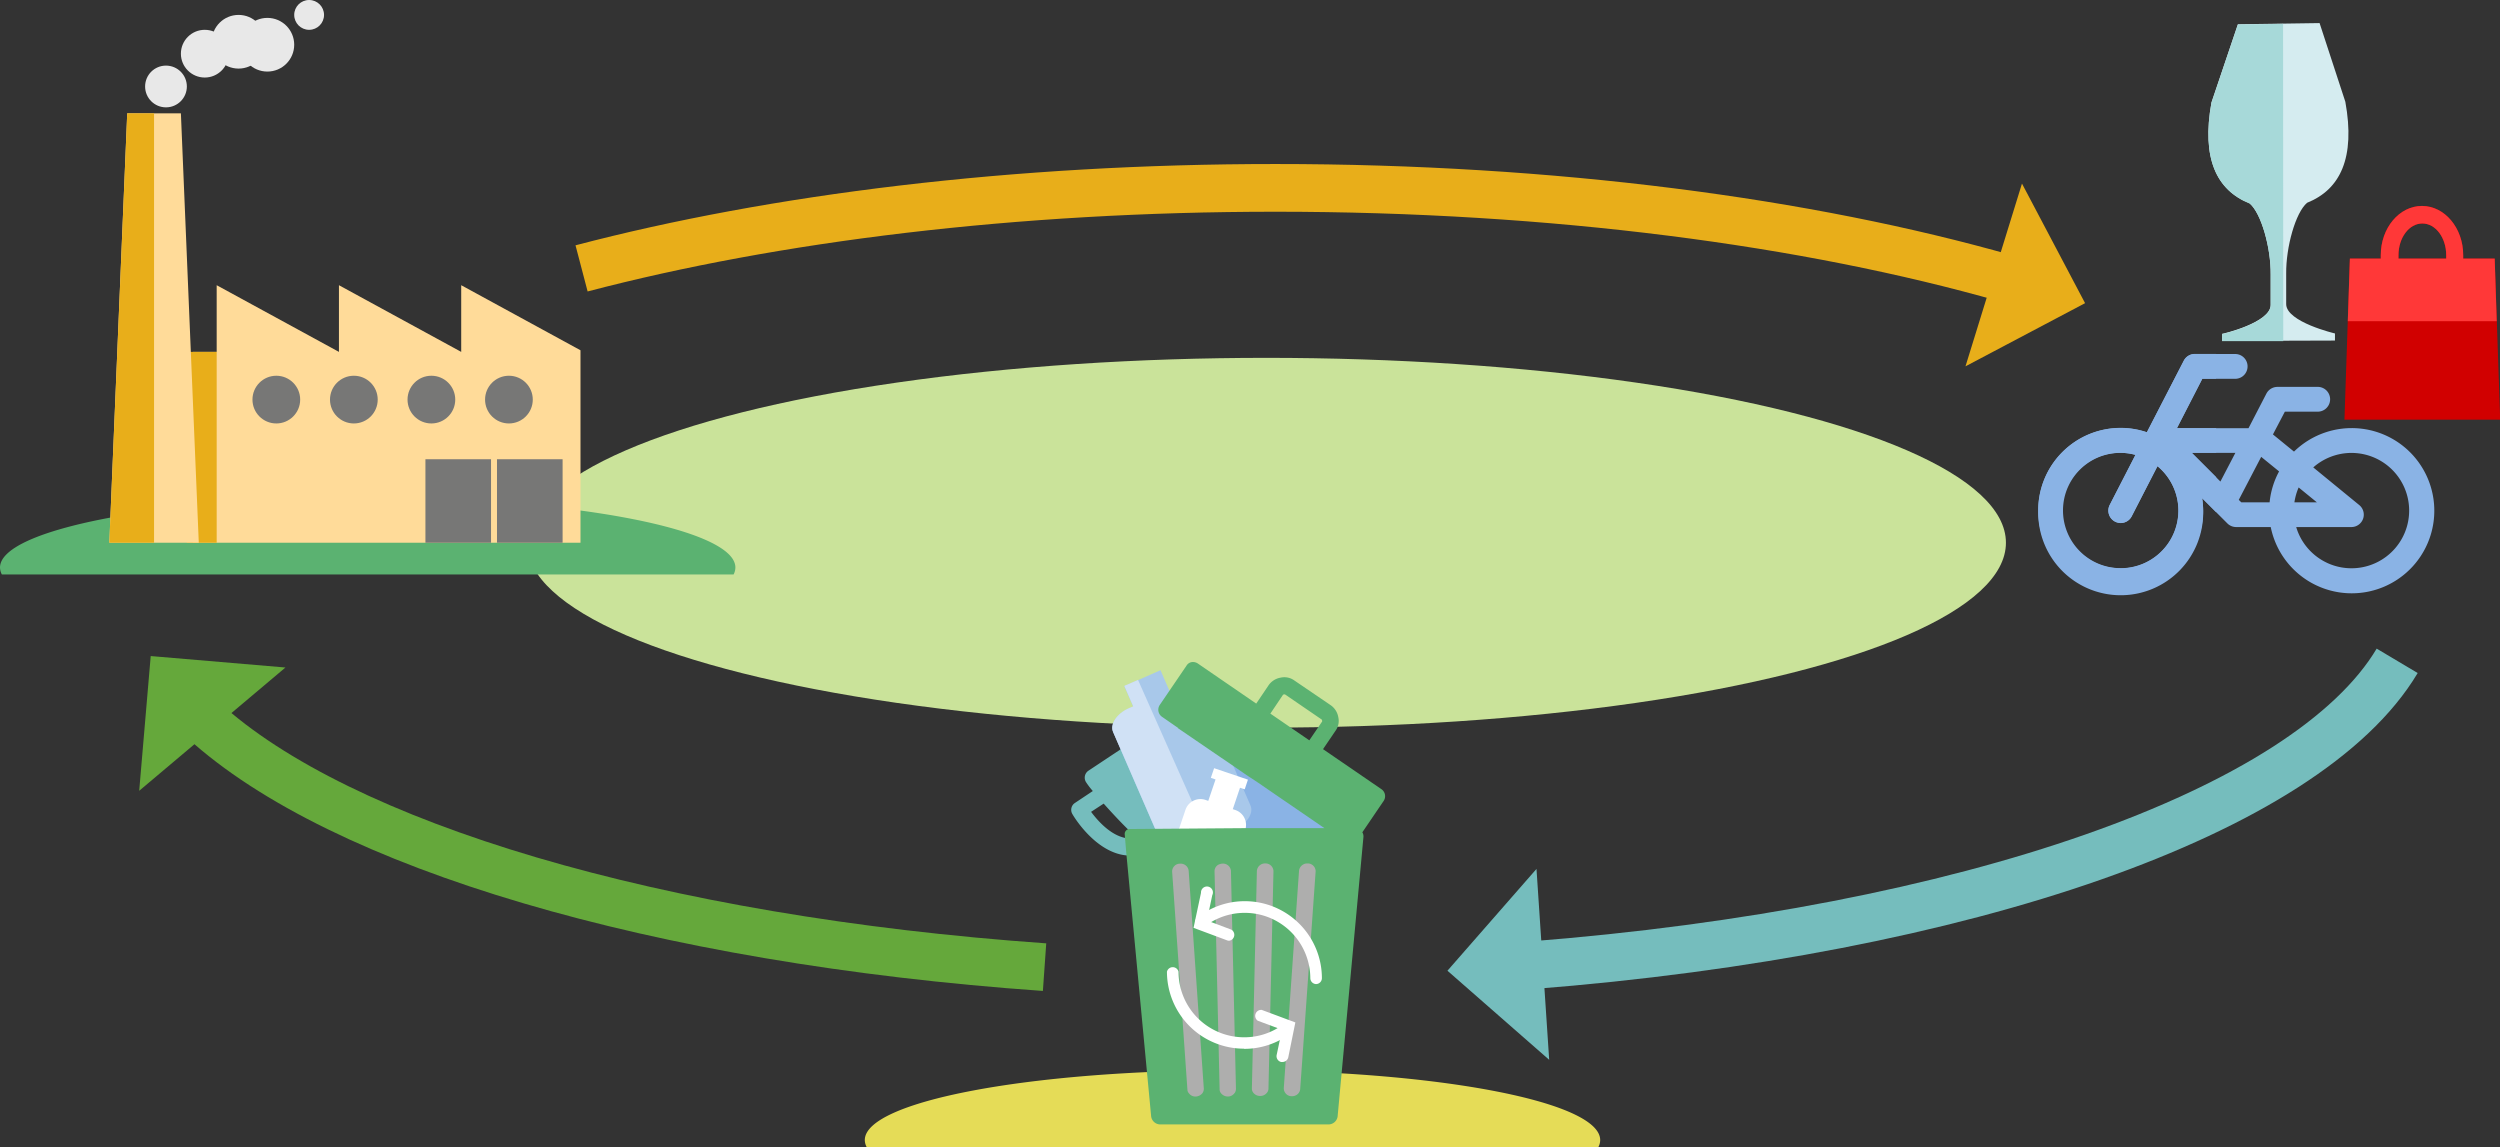 <svg xmlns="http://www.w3.org/2000/svg" viewBox="0 0 419.17 192.32"><rect x="0" y="0" width="419.17" height="192.32" fill="#333333" stroke="none"/><defs><style>.cls-1{isolation:isolate;}.cls-2{fill:#cae39a;}.cls-3{fill:#e5dc57;}.cls-4{fill:#5bb271;}.cls-20,.cls-5{fill:#8ab3e5;}.cls-6{fill:#75bdbd;}.cls-7{fill:#a8c8ea;}.cls-8{fill:#d0e1f5;}.cls-11,.cls-12,.cls-9{fill:none;stroke-miterlimit:10;stroke-width:8px;}.cls-9{stroke:#65a83b;}.cls-10{fill:#65a83b;}.cls-11{stroke:#75bdbd;}.cls-12{stroke:#e8ae1a;}.cls-13{fill:#e8ae1a;}.cls-14{fill:#ffdb99;}.cls-15{fill:#777776;}.cls-16{fill:#e8e8e8;}.cls-17{fill:#fff;}.cls-18{fill:#aeaead;}.cls-18,.cls-20{mix-blend-mode:multiply;}.cls-19{fill:#d10000;}.cls-21{fill:#ff3838;}.cls-22{fill:#d5ecf0;}.cls-23{fill:#a7d9d9;}</style></defs><title>Risorsa 3</title><g class="cls-1"><g id="Livello_2" data-name="Livello 2"><g id="economia_circolare" data-name="economia circolare"><ellipse class="cls-2" cx="212.33" cy="91" rx="124" ry="31"/><path class="cls-3" d="M268,192.32a2.54,2.54,0,0,0,.3-1.17c0-6.47-27.61-11.71-61.66-11.71S145,184.68,145,191.15a2.56,2.56,0,0,0,.31,1.17Z"/><path class="cls-4" d="M123,96.32a2.54,2.54,0,0,0,.3-1.17c0-6.47-27.61-11.71-61.66-11.71S0,88.68,0,95.15a2.56,2.56,0,0,0,.31,1.17Z"/><polygon class="cls-5" points="205.17 125 225 140.17 202.67 142.33 205.17 125"/><path class="cls-6" d="M203.62,133.47c-.29-4.46-2.23-6.68-3.36-9.21l.14,0h0l-2.21-.72-1.46-2.66-2.15,1.48-1.18-.38-10.87,7.22a1.41,1.41,0,0,0-.4,2,13,13,0,0,0,1.1,1.43l-3,2a1.38,1.38,0,0,0-.42,1.87c.13.25,3.35,5.68,8.09,6.77a7.19,7.19,0,0,0,2.49.12l.1-.08-.29-2,1.65-1.15,1.19,1.41,10.38-3.37-.19-1.45A10.38,10.38,0,0,0,203.62,133.47Zm-13.19,7a4.2,4.2,0,0,1-1.9,0c-2.5-.58-4.55-2.95-5.59-4.35l2.11-1.38c1.51,1.69,3.42,3.76,5.5,5.68A.42.42,0,0,1,190.43,140.51Z"/><path class="cls-7" d="M196.79,115.53l-.71.3-1.5-3.46-6.07,2.68,1.49,3.43-.7.3c-2.05.89-3.24,2.7-2.66,4l8.12,18.7c.58,1.34,2.71,1.7,4.76.81l7.49-3.25c2.05-.89,3.24-2.69,2.65-4l-8.11-18.7C201,115,198.83,114.64,196.79,115.53Z"/><path class="cls-8" d="M190.81,114l-2.3,1,1.49,3.43-.7.3c-2.05.89-3.24,2.7-2.66,4l8.12,18.7c.58,1.34,2.71,1.7,4.76.81l3.22-1.39Z"/><path class="cls-9" d="M175.14,162.16C110.08,157.58,57,141.7,34.07,120.73"/><polygon class="cls-10" points="23.34 132.59 47.86 111.92 25.27 110 23.34 132.59"/><path class="cls-11" d="M401.93,110.8c-15.07,25.32-72.31,45.36-145.39,51.06"/><polygon class="cls-6" points="259.75 177.7 257.62 145.69 242.69 162.76 259.75 177.7"/><path class="cls-12" d="M97.51,45C129.79,36.53,170.1,31.5,213.83,31.5c46.58,0,89.28,5.7,122.52,15.18"/><polygon class="cls-13" points="339.02 30.78 329.55 61.42 349.6 50.83 339.02 30.78"/><polygon class="cls-14" points="97.33 58.73 77.33 47.82 77.33 59 56.83 47.82 56.83 59 36.33 47.82 36.33 59 32.33 59 32.33 91 97.33 91 97.33 58.73"/><rect class="cls-13" x="31.33" y="59" width="5" height="32"/><polygon class="cls-14" points="33.33 91 18.33 91 21.33 19 30.33 19 33.33 91"/><polygon class="cls-13" points="25.83 19 21.33 19 18.33 91 25.83 91 25.83 19"/><rect class="cls-15" x="83.33" y="77" width="11" height="14"/><rect class="cls-15" x="71.33" y="77" width="11" height="14"/><circle class="cls-15" cx="46.33" cy="67" r="4"/><circle class="cls-15" cx="59.33" cy="67" r="4"/><circle class="cls-15" cx="72.33" cy="67" r="4"/><circle class="cls-15" cx="85.33" cy="67" r="4"/><circle class="cls-16" cx="27.83" cy="14.5" r="3.5"/><circle class="cls-16" cx="34.33" cy="9" r="4"/><circle class="cls-16" cx="44.83" cy="7.5" r="4.5"/><circle class="cls-16" cx="40" cy="7" r="4.5"/><circle class="cls-16" cx="51.83" cy="2.5" r="2.5"/><path class="cls-17" d="M207.17,135.83l-.47-.16,1.21-3.59.79.26.54-1.62-5.67-1.92-.55,1.62.79.27-1.22,3.59-.47-.16a2.64,2.64,0,0,0-3.35,1.65l-6.53,19.32a2.63,2.63,0,0,0,1.66,3.34l5,1.71a2.62,2.62,0,0,0,3.34-1.66l6.54-19.31A2.64,2.64,0,0,0,207.17,135.83Z"/><path class="cls-4" d="M231.62,132.32l-9.79-6.71,2.09-3.08a2.8,2.8,0,0,0,.47-2.28,3.08,3.08,0,0,0-1.26-2L217,114.08a2.84,2.84,0,0,0-2.28-.46,3.08,3.08,0,0,0-2,1.25l-2.09,3.1-9.79-6.72a1.48,1.48,0,0,0-1-.24,1.24,1.24,0,0,0-.9.6l-4.48,6.58a1.44,1.44,0,0,0,.38,2l2.7,1.87-.08,0,7.32,5,1.2.81h0l3,2.07v0l.49.32,1.52,1h0l2.91,2h0l8.16,5.59H209.06l-19.68.15a.82.82,0,0,0-.8.89l.25,3h0L193,187.07h0a1.55,1.55,0,0,0,1.54,1.46h28.2a1.55,1.55,0,0,0,1.55-1.49h0l4.31-46.65a1.32,1.32,0,0,0-.18-.84l3.58-5.27A1.42,1.42,0,0,0,231.62,132.32Zm-10-11.26-2.09,3.07L213,119.65l2.1-3.13a.19.19,0,0,1,.18-.08.26.26,0,0,1,.19,0l6.12,4.19a.2.2,0,0,1,.08.19A.29.29,0,0,1,221.64,121.06Z"/><path class="cls-18" d="M201.57,183.34a1.57,1.57,0,0,1-1,.51h-.09a1.31,1.31,0,0,1-1.11-.51.93.93,0,0,1-.28-.66l-2.56-36.53a1.31,1.31,0,0,1,1.31-1.34h.1A1.33,1.33,0,0,1,199.3,146l2.54,36.52A1.24,1.24,0,0,1,201.57,183.34Z"/><path class="cls-18" d="M207.1,183.12a.42.42,0,0,1-.09.14.27.27,0,0,0-.07.08,1.33,1.33,0,0,1-1.06.51h0a1.47,1.47,0,0,1-1.12-.51,1,1,0,0,1-.27-.71l-.85-36.52a1.23,1.23,0,0,1,.9-1.23,1.48,1.48,0,0,1,.46-.08H205a1.33,1.33,0,0,1,1.39,1.22l.84,36.55A1.27,1.27,0,0,1,207.1,183.12Z"/><path class="cls-18" d="M212.68,182.54a1.07,1.07,0,0,1-.28.71,1.43,1.43,0,0,1-1.11.51h-.06a1.44,1.44,0,0,1-1.06-.51,1.09,1.09,0,0,1-.27-.76l.84-36.5a1.37,1.37,0,0,1,1.44-1.22,1.33,1.33,0,0,1,1.34,1.29Z"/><path class="cls-18" d="M218,182.63a1.31,1.31,0,0,1-.27.66,1.41,1.41,0,0,1-1.12.51h-.08a1.31,1.31,0,0,1-1-.51,1.34,1.34,0,0,1-.28-.83l2.56-36.52a1.39,1.39,0,0,1,1.37-1.17h.11a1.32,1.32,0,0,1,1.3,1.34Z"/><path class="cls-17" d="M220.7,165a1,1,0,0,1-1-1,11,11,0,0,0-17.51-8.81,1,1,0,1,1-1.15-1.55,12.79,12.79,0,0,1,7.69-2.54,12.92,12.92,0,0,1,12.91,12.9,1,1,0,0,1-1,1Z"/><path class="cls-17" d="M206.09,157.73a1,1,0,0,1-.34-.06l-5.63-2.1,1.25-5.88a1,1,0,1,1,1.89.4l-.9,4.25,4.07,1.52a1,1,0,0,1-.34,1.87Z"/><path class="cls-17" d="M208.57,175.83a12.92,12.92,0,0,1-12.91-12.91,1,1,0,0,1,1.94,0,11,11,0,0,0,11,11,10.83,10.83,0,0,0,6.54-2.16,1,1,0,0,1,1.35.2,1,1,0,0,1-.19,1.36,12.84,12.84,0,0,1-7.7,2.54Z"/><path class="cls-17" d="M215,178.06l-.2,0a1,1,0,0,1-.75-1.15l.9-4.25-4.07-1.52a1,1,0,0,1,.68-1.81l5.63,2.1L216,177.29a1,1,0,0,1-.95.77Z"/><path class="cls-5" d="M341.75,85.6a13.83,13.83,0,1,0,27.65,0,14.21,14.21,0,0,0-.17-2.07l4.23,4.23a2.08,2.08,0,0,0,1.47.61h5.8a13.85,13.85,0,1,0,3.9-12.65l-3.53-2.88,2-3.82h5.65a2.08,2.08,0,0,0,0-4.15h-6.91A2.09,2.09,0,0,0,380,66l-3,5.8H365l4.26-8.29h5.65a2.08,2.08,0,0,0,0-4.15H368a2.09,2.09,0,0,0-1.85,1.13l-6.19,12a13.67,13.67,0,0,0-4.4-.73A13.83,13.83,0,0,0,341.75,85.6ZM385,88.37h9.27a2.08,2.08,0,0,0,1.31-3.68l-7.72-6.32a9.67,9.67,0,1,1-2.86,10Zm-.3-4.15a9.9,9.9,0,0,1,.71-2.49l3.05,2.49Zm-9.33-.41h0l3.76-7.21,3,2.44a13.67,13.67,0,0,0-1.59,5.19h-4.74Zm-7.89-7.88h7.32l-2.51,4.81ZM345.9,85.6a9.65,9.65,0,0,1,12.15-9.34l-4.32,8.4a2.08,2.08,0,0,0,.9,2.79,2.14,2.14,0,0,0,.94.23,2.07,2.07,0,0,0,1.85-1.13l4.32-8.4A9.67,9.67,0,1,1,345.9,85.6Z"/><g id="Shopping_Bag" data-name="Shopping Bag"><path class="cls-19" d="M418.28,43.36H413v-.58c0-4.55-3.1-8.25-6.91-8.25s-6.91,3.7-6.91,8.25v.58H394l-.91,27h26.11Zm-16.13-.58c0-2.92,1.78-5.31,4-5.31s4,2.39,4,5.31v.58h-8Z"/></g><path class="cls-20" d="M371.58,85.88V80l-4.09-4.09h4.09V71.78H365l4.26-8.29h2.3V59.34H368a2.09,2.09,0,0,0-1.85,1.13l-6.19,12a13.67,13.67,0,0,0-4.4-.73A13.83,13.83,0,1,0,369.4,85.6a14.21,14.21,0,0,0-.17-2.07Zm-16,9.4a9.68,9.68,0,1,1,2.47-19l-4.32,8.4a2.08,2.08,0,0,0,.9,2.79,2.14,2.14,0,0,0,.94.23,2.07,2.07,0,0,0,1.85-1.13l4.32-8.4a9.67,9.67,0,0,1-6.16,17.13Z"/><path class="cls-21" d="M418.62,53.85l-.34-10.49H413v-.58c0-4.55-3.1-8.25-6.91-8.25s-6.91,3.7-6.91,8.25v.58H394l-.35,10.49ZM402.15,42.78c0-2.92,1.78-5.31,4-5.31s4,2.39,4,5.31v.58h-8Z"/><path class="cls-22" d="M388.49,2.32v0C388.48,2.28,388.48,2.26,388.49,2.32ZM383.32,51v-5.1c-.05-4.47,1.57-10.27,3.51-11.9,5.57-2.24,8.11-7.54,6.41-16.93L388.92,3.87h0l-13.7.2c0-.16,0-.16,0,0l-4.43,13.11c-1.69,9.39.85,14.69,6.42,16.92,1.93,1.64,3.56,7.44,3.51,11.91v5.1c0,3-8.15,4.9-8.15,4.86v1.19l18.93-.06V55.91S383.35,54,383.32,51Z"/><path class="cls-23" d="M382.8,4l-7.58.11c0-.16,0-.16,0,0l-4.43,13.11c-1.69,9.39.85,14.69,6.42,16.92,1.93,1.64,3.56,7.44,3.51,11.91v5.1c0,3-8.15,4.9-8.15,4.86v1.19l10.26,0Z"/></g></g></g></svg>